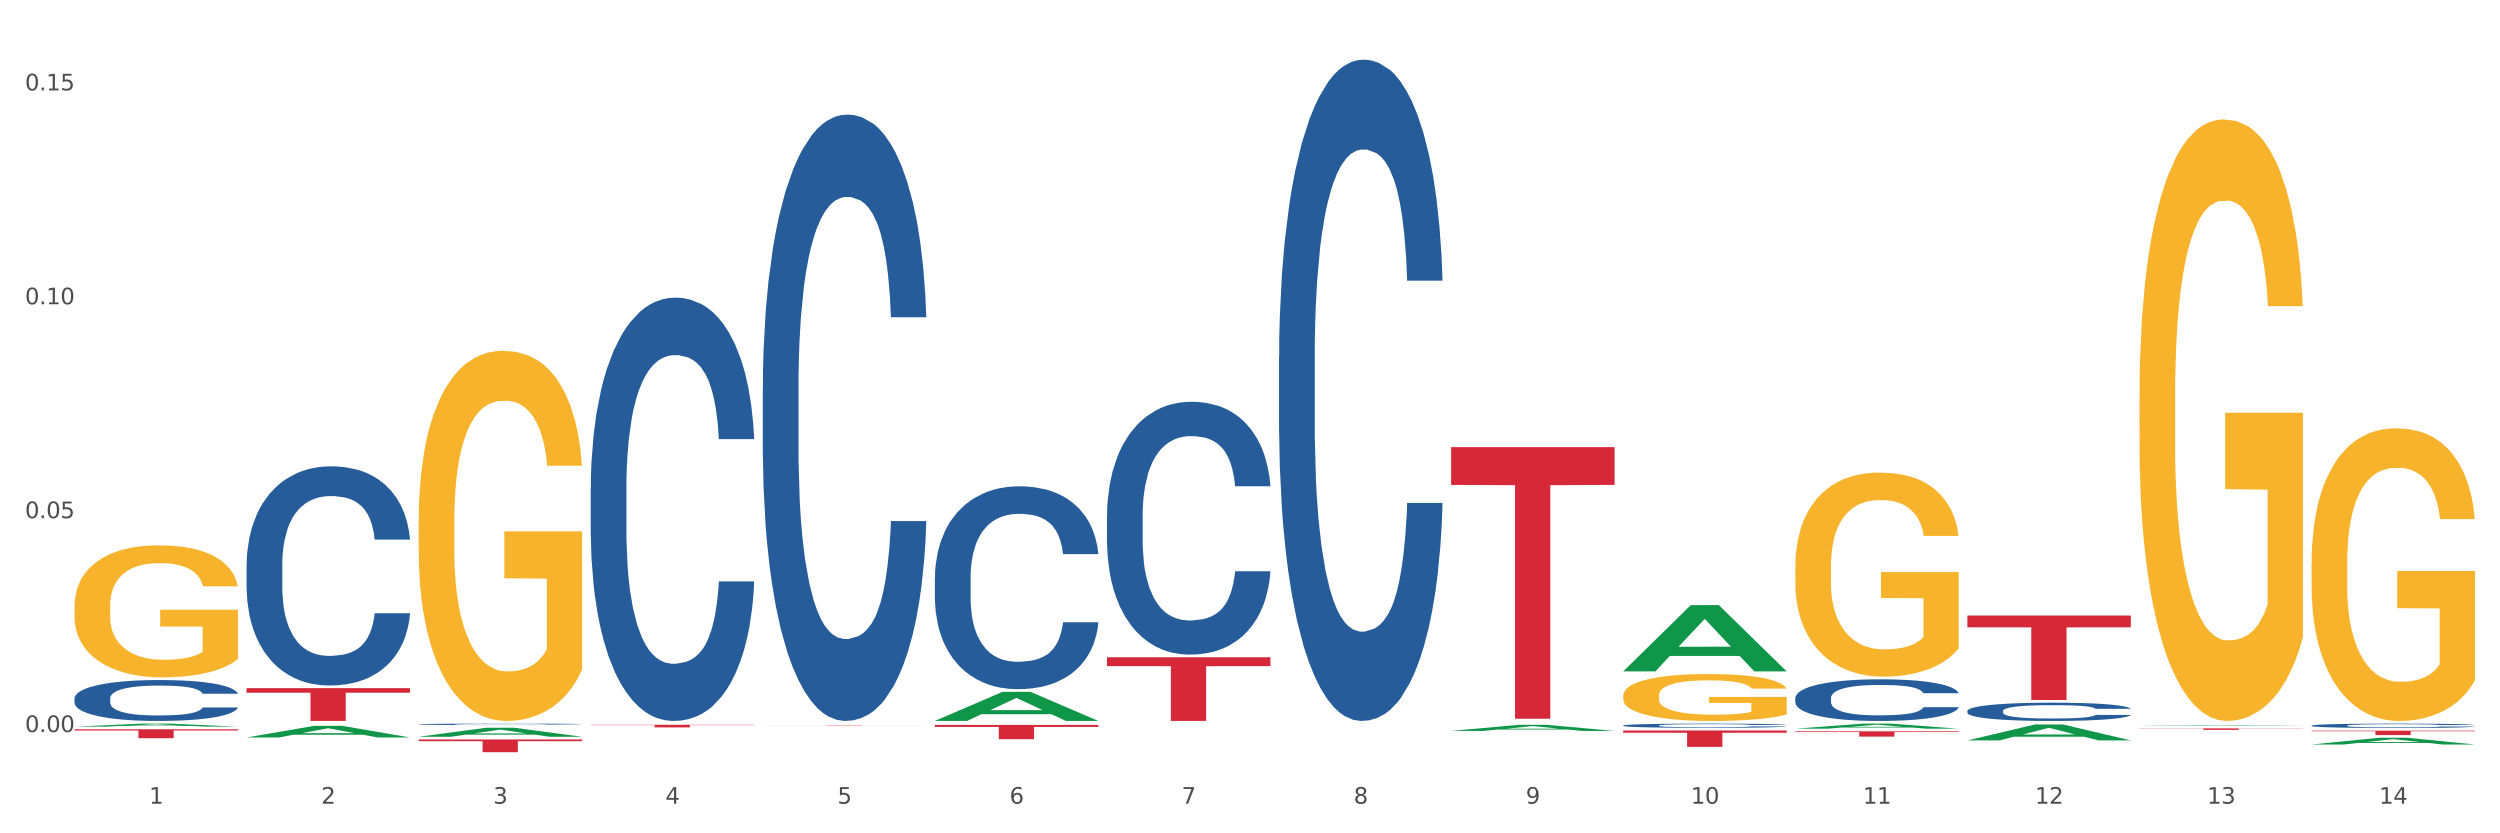 <?xml version="1.0" encoding="utf-8" standalone="no"?>
<!DOCTYPE svg PUBLIC "-//W3C//DTD SVG 1.1//EN"
  "http://www.w3.org/Graphics/SVG/1.1/DTD/svg11.dtd">
<svg xmlns:xlink="http://www.w3.org/1999/xlink" width="1080pt" height="360pt" viewBox="0 0 1080 360" xmlns="http://www.w3.org/2000/svg" version="1.1">
 <rect x="0" y="0" width="1080" height="360" fill="#333333" stroke="none"/>
 <defs>
  <style type="text/css">*{stroke-linejoin: round; stroke-linecap: butt}</style>
 </defs>
 <g id="figure_1">
  <g id="patch_1">
   <path d="M 0 360 
L 1080 360 
L 1080 0 
L 0 0 
z
" style="fill: #ffffff; stroke: #ffffff; stroke-linejoin: miter"/>
  </g>
  <g id="axes_1">
   <g id="matplotlib.axis_1">
    <g id="xtick_1">
     <g id="text_1">
      <!-- 1 -->
      <g style="fill: #4d4d4d" transform="translate(64.432 347.204) scale(0.096 -0.096)">
       <defs>
        <path id="DejaVuSans-31" d="M 794 531 
L 1825 531 
L 1825 4091 
L 703 3866 
L 703 4441 
L 1819 4666 
L 2450 4666 
L 2450 531 
L 3481 531 
L 3481 0 
L 794 0 
L 794 531 
z
" transform="scale(0.016)"/>
       </defs>
       <use xlink:href="#DejaVuSans-31"/>
      </g>
     </g>
    </g>
    <g id="xtick_2">
     <g id="text_2">
      <!-- 2 -->
      <g style="fill: #4d4d4d" transform="translate(138.771 347.204) scale(0.096 -0.096)">
       <defs>
        <path id="DejaVuSans-32" d="M 1228 531 
L 3431 531 
L 3431 0 
L 469 0 
L 469 531 
Q 828 903 1448 1529 
Q 2069 2156 2228 2338 
Q 2531 2678 2651 2914 
Q 2772 3150 2772 3378 
Q 2772 3750 2511 3984 
Q 2250 4219 1831 4219 
Q 1534 4219 1204 4116 
Q 875 4013 500 3803 
L 500 4441 
Q 881 4594 1212 4672 
Q 1544 4750 1819 4750 
Q 2544 4750 2975 4387 
Q 3406 4025 3406 3419 
Q 3406 3131 3298 2873 
Q 3191 2616 2906 2266 
Q 2828 2175 2409 1742 
Q 1991 1309 1228 531 
z
" transform="scale(0.016)"/>
       </defs>
       <use xlink:href="#DejaVuSans-32"/>
      </g>
     </g>
    </g>
    <g id="xtick_3">
     <g id="text_3">
      <!-- 3 -->
      <g style="fill: #4d4d4d" transform="translate(213.109 347.204) scale(0.096 -0.096)">
       <defs>
        <path id="DejaVuSans-33" d="M 2597 2516 
Q 3050 2419 3304 2112 
Q 3559 1806 3559 1356 
Q 3559 666 3084 287 
Q 2609 -91 1734 -91 
Q 1441 -91 1130 -33 
Q 819 25 488 141 
L 488 750 
Q 750 597 1062 519 
Q 1375 441 1716 441 
Q 2309 441 2620 675 
Q 2931 909 2931 1356 
Q 2931 1769 2642 2001 
Q 2353 2234 1838 2234 
L 1294 2234 
L 1294 2753 
L 1863 2753 
Q 2328 2753 2575 2939 
Q 2822 3125 2822 3475 
Q 2822 3834 2567 4026 
Q 2313 4219 1838 4219 
Q 1578 4219 1281 4162 
Q 984 4106 628 3988 
L 628 4550 
Q 988 4650 1302 4700 
Q 1616 4750 1894 4750 
Q 2613 4750 3031 4423 
Q 3450 4097 3450 3541 
Q 3450 3153 3228 2886 
Q 3006 2619 2597 2516 
z
" transform="scale(0.016)"/>
       </defs>
       <use xlink:href="#DejaVuSans-33"/>
      </g>
     </g>
    </g>
    <g id="xtick_4">
     <g id="text_4">
      <!-- 4 -->
      <g style="fill: #4d4d4d" transform="translate(287.448 347.204) scale(0.096 -0.096)">
       <defs>
        <path id="DejaVuSans-34" d="M 2419 4116 
L 825 1625 
L 2419 1625 
L 2419 4116 
z
M 2253 4666 
L 3047 4666 
L 3047 1625 
L 3713 1625 
L 3713 1100 
L 3047 1100 
L 3047 0 
L 2419 0 
L 2419 1100 
L 313 1100 
L 313 1709 
L 2253 4666 
z
" transform="scale(0.016)"/>
       </defs>
       <use xlink:href="#DejaVuSans-34"/>
      </g>
     </g>
    </g>
    <g id="xtick_5">
     <g id="text_5">
      <!-- 5 -->
      <g style="fill: #4d4d4d" transform="translate(361.787 347.204) scale(0.096 -0.096)">
       <defs>
        <path id="DejaVuSans-35" d="M 691 4666 
L 3169 4666 
L 3169 4134 
L 1269 4134 
L 1269 2991 
Q 1406 3038 1543 3061 
Q 1681 3084 1819 3084 
Q 2600 3084 3056 2656 
Q 3513 2228 3513 1497 
Q 3513 744 3044 326 
Q 2575 -91 1722 -91 
Q 1428 -91 1123 -41 
Q 819 9 494 109 
L 494 744 
Q 775 591 1075 516 
Q 1375 441 1709 441 
Q 2250 441 2565 725 
Q 2881 1009 2881 1497 
Q 2881 1984 2565 2268 
Q 2250 2553 1709 2553 
Q 1456 2553 1204 2497 
Q 953 2441 691 2322 
L 691 4666 
z
" transform="scale(0.016)"/>
       </defs>
       <use xlink:href="#DejaVuSans-35"/>
      </g>
     </g>
    </g>
    <g id="xtick_6">
     <g id="text_6">
      <!-- 6 -->
      <g style="fill: #4d4d4d" transform="translate(436.125 347.204) scale(0.096 -0.096)">
       <defs>
        <path id="DejaVuSans-36" d="M 2113 2584 
Q 1688 2584 1439 2293 
Q 1191 2003 1191 1497 
Q 1191 994 1439 701 
Q 1688 409 2113 409 
Q 2538 409 2786 701 
Q 3034 994 3034 1497 
Q 3034 2003 2786 2293 
Q 2538 2584 2113 2584 
z
M 3366 4563 
L 3366 3988 
Q 3128 4100 2886 4159 
Q 2644 4219 2406 4219 
Q 1781 4219 1451 3797 
Q 1122 3375 1075 2522 
Q 1259 2794 1537 2939 
Q 1816 3084 2150 3084 
Q 2853 3084 3261 2657 
Q 3669 2231 3669 1497 
Q 3669 778 3244 343 
Q 2819 -91 2113 -91 
Q 1303 -91 875 529 
Q 447 1150 447 2328 
Q 447 3434 972 4092 
Q 1497 4750 2381 4750 
Q 2619 4750 2861 4703 
Q 3103 4656 3366 4563 
z
" transform="scale(0.016)"/>
       </defs>
       <use xlink:href="#DejaVuSans-36"/>
      </g>
     </g>
    </g>
    <g id="xtick_7">
     <g id="text_7">
      <!-- 7 -->
      <g style="fill: #4d4d4d" transform="translate(510.464 347.204) scale(0.096 -0.096)">
       <defs>
        <path id="DejaVuSans-37" d="M 525 4666 
L 3525 4666 
L 3525 4397 
L 1831 0 
L 1172 0 
L 2766 4134 
L 525 4134 
L 525 4666 
z
" transform="scale(0.016)"/>
       </defs>
       <use xlink:href="#DejaVuSans-37"/>
      </g>
     </g>
    </g>
    <g id="xtick_8">
     <g id="text_8">
      <!-- 8 -->
      <g style="fill: #4d4d4d" transform="translate(584.803 347.204) scale(0.096 -0.096)">
       <defs>
        <path id="DejaVuSans-38" d="M 2034 2216 
Q 1584 2216 1326 1975 
Q 1069 1734 1069 1313 
Q 1069 891 1326 650 
Q 1584 409 2034 409 
Q 2484 409 2743 651 
Q 3003 894 3003 1313 
Q 3003 1734 2745 1975 
Q 2488 2216 2034 2216 
z
M 1403 2484 
Q 997 2584 770 2862 
Q 544 3141 544 3541 
Q 544 4100 942 4425 
Q 1341 4750 2034 4750 
Q 2731 4750 3128 4425 
Q 3525 4100 3525 3541 
Q 3525 3141 3298 2862 
Q 3072 2584 2669 2484 
Q 3125 2378 3379 2068 
Q 3634 1759 3634 1313 
Q 3634 634 3220 271 
Q 2806 -91 2034 -91 
Q 1263 -91 848 271 
Q 434 634 434 1313 
Q 434 1759 690 2068 
Q 947 2378 1403 2484 
z
M 1172 3481 
Q 1172 3119 1398 2916 
Q 1625 2713 2034 2713 
Q 2441 2713 2670 2916 
Q 2900 3119 2900 3481 
Q 2900 3844 2670 4047 
Q 2441 4250 2034 4250 
Q 1625 4250 1398 4047 
Q 1172 3844 1172 3481 
z
" transform="scale(0.016)"/>
       </defs>
       <use xlink:href="#DejaVuSans-38"/>
      </g>
     </g>
    </g>
    <g id="xtick_9">
     <g id="text_9">
      <!-- 9 -->
      <g style="fill: #4d4d4d" transform="translate(659.142 347.204) scale(0.096 -0.096)">
       <defs>
        <path id="DejaVuSans-39" d="M 703 97 
L 703 672 
Q 941 559 1184 500 
Q 1428 441 1663 441 
Q 2288 441 2617 861 
Q 2947 1281 2994 2138 
Q 2813 1869 2534 1725 
Q 2256 1581 1919 1581 
Q 1219 1581 811 2004 
Q 403 2428 403 3163 
Q 403 3881 828 4315 
Q 1253 4750 1959 4750 
Q 2769 4750 3195 4129 
Q 3622 3509 3622 2328 
Q 3622 1225 3098 567 
Q 2575 -91 1691 -91 
Q 1453 -91 1209 -44 
Q 966 3 703 97 
z
M 1959 2075 
Q 2384 2075 2632 2365 
Q 2881 2656 2881 3163 
Q 2881 3666 2632 3958 
Q 2384 4250 1959 4250 
Q 1534 4250 1286 3958 
Q 1038 3666 1038 3163 
Q 1038 2656 1286 2365 
Q 1534 2075 1959 2075 
z
" transform="scale(0.016)"/>
       </defs>
       <use xlink:href="#DejaVuSans-39"/>
      </g>
     </g>
    </g>
    <g id="xtick_10">
     <g id="text_10">
      <!-- 10 -->
      <g style="fill: #4d4d4d" transform="translate(730.426 347.204) scale(0.096 -0.096)">
       <defs>
        <path id="DejaVuSans-30" d="M 2034 4250 
Q 1547 4250 1301 3770 
Q 1056 3291 1056 2328 
Q 1056 1369 1301 889 
Q 1547 409 2034 409 
Q 2525 409 2770 889 
Q 3016 1369 3016 2328 
Q 3016 3291 2770 3770 
Q 2525 4250 2034 4250 
z
M 2034 4750 
Q 2819 4750 3233 4129 
Q 3647 3509 3647 2328 
Q 3647 1150 3233 529 
Q 2819 -91 2034 -91 
Q 1250 -91 836 529 
Q 422 1150 422 2328 
Q 422 3509 836 4129 
Q 1250 4750 2034 4750 
z
" transform="scale(0.016)"/>
       </defs>
       <use xlink:href="#DejaVuSans-31"/>
       <use xlink:href="#DejaVuSans-30" transform="translate(63.623 0)"/>
      </g>
     </g>
    </g>
    <g id="xtick_11">
     <g id="text_11">
      <!-- 11 -->
      <g style="fill: #4d4d4d" transform="translate(804.765 347.204) scale(0.096 -0.096)">
       <use xlink:href="#DejaVuSans-31"/>
       <use xlink:href="#DejaVuSans-31" transform="translate(63.623 0)"/>
      </g>
     </g>
    </g>
    <g id="xtick_12">
     <g id="text_12">
      <!-- 12 -->
      <g style="fill: #4d4d4d" transform="translate(879.104 347.204) scale(0.096 -0.096)">
       <use xlink:href="#DejaVuSans-31"/>
       <use xlink:href="#DejaVuSans-32" transform="translate(63.623 0)"/>
      </g>
     </g>
    </g>
    <g id="xtick_13">
     <g id="text_13">
      <!-- 13 -->
      <g style="fill: #4d4d4d" transform="translate(953.442 347.204) scale(0.096 -0.096)">
       <use xlink:href="#DejaVuSans-31"/>
       <use xlink:href="#DejaVuSans-33" transform="translate(63.623 0)"/>
      </g>
     </g>
    </g>
    <g id="xtick_14">
     <g id="text_14">
      <!-- 14 -->
      <g style="fill: #4d4d4d" transform="translate(1027.781 347.204) scale(0.096 -0.096)">
       <use xlink:href="#DejaVuSans-31"/>
       <use xlink:href="#DejaVuSans-34" transform="translate(63.623 0)"/>
      </g>
     </g>
    </g>
    <g id="xtick_15"/>
    <g id="xtick_16"/>
    <g id="xtick_17"/>
    <g id="xtick_18"/>
    <g id="xtick_19"/>
    <g id="xtick_20"/>
    <g id="xtick_21"/>
    <g id="xtick_22"/>
    <g id="xtick_23"/>
    <g id="xtick_24"/>
    <g id="xtick_25"/>
    <g id="xtick_26"/>
    <g id="xtick_27"/>
   </g>
   <g id="matplotlib.axis_2">
    <g id="ytick_1">
     <g id="text_15">
      <!-- 0.00 -->
      <g style="fill: #4d4d4d" transform="translate(10.8 316.251) scale(0.096 -0.096)">
       <defs>
        <path id="DejaVuSans-2e" d="M 684 794 
L 1344 794 
L 1344 0 
L 684 0 
L 684 794 
z
" transform="scale(0.016)"/>
       </defs>
       <use xlink:href="#DejaVuSans-30"/>
       <use xlink:href="#DejaVuSans-2e" transform="translate(63.623 0)"/>
       <use xlink:href="#DejaVuSans-30" transform="translate(95.41 0)"/>
       <use xlink:href="#DejaVuSans-30" transform="translate(159.033 0)"/>
      </g>
     </g>
    </g>
    <g id="ytick_2">
     <g id="text_16">
      <!-- 0.05 -->
      <g style="fill: #4d4d4d" transform="translate(10.8 223.85) scale(0.096 -0.096)">
       <use xlink:href="#DejaVuSans-30"/>
       <use xlink:href="#DejaVuSans-2e" transform="translate(63.623 0)"/>
       <use xlink:href="#DejaVuSans-30" transform="translate(95.41 0)"/>
       <use xlink:href="#DejaVuSans-35" transform="translate(159.033 0)"/>
      </g>
     </g>
    </g>
    <g id="ytick_3">
     <g id="text_17">
      <!-- 0.10 -->
      <g style="fill: #4d4d4d" transform="translate(10.8 131.45) scale(0.096 -0.096)">
       <use xlink:href="#DejaVuSans-30"/>
       <use xlink:href="#DejaVuSans-2e" transform="translate(63.623 0)"/>
       <use xlink:href="#DejaVuSans-31" transform="translate(95.41 0)"/>
       <use xlink:href="#DejaVuSans-30" transform="translate(159.033 0)"/>
      </g>
     </g>
    </g>
    <g id="ytick_4">
     <g id="text_18">
      <!-- 0.15 -->
      <g style="fill: #4d4d4d" transform="translate(10.8 39.049) scale(0.096 -0.096)">
       <use xlink:href="#DejaVuSans-30"/>
       <use xlink:href="#DejaVuSans-2e" transform="translate(63.623 0)"/>
       <use xlink:href="#DejaVuSans-31" transform="translate(95.41 0)"/>
       <use xlink:href="#DejaVuSans-35" transform="translate(159.033 0)"/>
      </g>
     </g>
    </g>
    <g id="ytick_5"/>
    <g id="ytick_6"/>
    <g id="ytick_7"/>
   </g>
   <g id="PolyCollection_1">
    <path d="M 32.175 313.898 
L 32.248 313.897 
L 61.37 312.605 
L 73.456 312.604 
L 102.797 313.901 
L 88.818 313.901 
L 82.484 313.599 
L 52.415 313.599 
L 52.197 313.604 
L 46.081 313.901 
L 32.175 313.901 
L 32.175 313.898 
L 56.201 313.418 
L 78.698 313.417 
L 67.559 312.88 
L 67.413 312.878 
L 67.267 312.881 
L 56.128 313.417 
L 56.201 313.418 
L 32.175 313.898 
z
" clip-path="url(#p72b415ce12)" style="fill: #109648"/>
    <path d="M 478.207 283.938 
L 548.829 283.938 
L 548.829 287.763 
L 521.049 287.788 
L 521.049 311.456 
L 505.82 311.456 
L 505.82 287.788 
L 478.207 287.763 
L 478.207 283.964 
L 478.207 283.938 
z
" clip-path="url(#p72b415ce12)" style="fill: #d62839"/>
    <path d="M 626.885 193.174 
L 697.506 193.174 
L 697.506 209.479 
L 669.726 209.589 
L 669.726 310.504 
L 654.497 310.504 
L 654.497 209.589 
L 626.885 209.479 
L 626.885 193.284 
L 626.885 193.174 
z
" clip-path="url(#p72b415ce12)" style="fill: #d62839"/>
    <path d="M 701.223 315.563 
L 771.845 315.563 
L 771.845 316.549 
L 744.065 316.556 
L 744.065 322.66 
L 728.836 322.66 
L 728.836 316.556 
L 701.223 316.549 
L 701.223 315.569 
L 701.223 315.563 
z
" clip-path="url(#p72b415ce12)" style="fill: #d62839"/>
    <path d="M 775.562 315.944 
L 846.184 315.944 
L 846.184 316.259 
L 818.404 316.261 
L 818.404 318.207 
L 803.175 318.207 
L 803.175 316.261 
L 775.562 316.259 
L 775.562 315.946 
L 775.562 315.944 
z
" clip-path="url(#p72b415ce12)" style="fill: #d62839"/>
    <path d="M 849.901 265.922 
L 920.523 265.922 
L 920.523 270.993 
L 892.742 271.027 
L 892.742 302.412 
L 877.514 302.412 
L 877.514 271.027 
L 849.901 270.993 
L 849.901 265.956 
L 849.901 265.922 
z
" clip-path="url(#p72b415ce12)" style="fill: #d62839"/>
    <path d="M 924.24 314.654 
L 994.861 314.654 
L 994.861 314.745 
L 967.081 314.745 
L 967.081 315.305 
L 951.852 315.305 
L 951.852 314.745 
L 924.24 314.745 
L 924.24 314.655 
L 924.24 314.654 
z
" clip-path="url(#p72b415ce12)" style="fill: #d62839"/>
    <path d="M 998.578 315.642 
L 1069.2 315.642 
L 1069.2 315.908 
L 1041.42 315.91 
L 1041.42 317.557 
L 1026.191 317.557 
L 1026.191 315.91 
L 998.578 315.908 
L 998.578 315.644 
L 998.578 315.642 
z
" clip-path="url(#p72b415ce12)" style="fill: #d62839"/>
    <path d="M 32.175 301.72 
L 32.258 301.704 
L 32.258 301.252 
L 32.509 300.638 
L 33.427 299.508 
L 34.596 298.652 
L 36.599 297.651 
L 37.684 297.232 
L 39.104 296.763 
L 42.025 296.004 
L 45.364 295.359 
L 47.702 295.003 
L 49.455 294.777 
L 53.378 294.374 
L 55.632 294.196 
L 57.969 294.051 
L 59.973 293.954 
L 63.312 293.841 
L 65.983 293.792 
L 69.072 293.776 
L 71.66 293.792 
L 75.082 293.857 
L 80.091 294.051 
L 82.011 294.164 
L 84.599 294.358 
L 87.27 294.616 
L 89.44 294.874 
L 91.945 295.246 
L 94.533 295.73 
L 97.037 296.344 
L 98.79 296.909 
L 100.209 297.506 
L 101.461 298.233 
L 102.379 299.024 
L 102.797 299.686 
L 87.52 299.686 
L 87.103 299.088 
L 86.268 298.443 
L 85.434 298.007 
L 84.515 297.651 
L 83.096 297.248 
L 81.844 296.989 
L 79.757 296.683 
L 77.837 296.489 
L 76.251 296.376 
L 74.331 296.279 
L 70.241 296.182 
L 67.319 296.182 
L 65.482 296.214 
L 63.229 296.295 
L 61.309 296.408 
L 59.055 296.602 
L 57.302 296.812 
L 55.549 297.086 
L 54.547 297.28 
L 53.044 297.635 
L 52.043 297.926 
L 50.707 298.426 
L 49.956 298.782 
L 48.62 299.702 
L 48.036 300.38 
L 47.785 300.848 
L 47.618 301.365 
L 47.618 303.884 
L 48.119 305.014 
L 48.537 305.498 
L 49.204 306.047 
L 50.457 306.758 
L 52.293 307.452 
L 54.213 307.953 
L 55.799 308.259 
L 57.302 308.485 
L 58.804 308.663 
L 60.641 308.824 
L 62.143 308.921 
L 64.397 309.018 
L 67.069 309.067 
L 69.155 309.067 
L 73.413 308.986 
L 75.333 308.905 
L 77.169 308.792 
L 79.173 308.615 
L 80.759 308.421 
L 81.677 308.276 
L 83.18 307.969 
L 84.348 307.646 
L 85.35 307.274 
L 86.018 306.952 
L 86.769 306.467 
L 87.353 305.918 
L 87.52 305.628 
L 102.797 305.628 
L 102.463 306.209 
L 101.879 306.774 
L 100.71 307.533 
L 99.792 307.969 
L 98.372 308.502 
L 96.87 308.954 
L 94.783 309.454 
L 92.863 309.826 
L 90.86 310.148 
L 88.689 310.439 
L 84.766 310.843 
L 83.347 310.956 
L 80.341 311.15 
L 78.004 311.263 
L 74.581 311.376 
L 71.075 311.44 
L 67.402 311.456 
L 64.147 311.424 
L 60.557 311.327 
L 58.303 311.23 
L 55.799 311.085 
L 52.877 310.859 
L 50.123 310.584 
L 47.535 310.261 
L 45.114 309.89 
L 42.86 309.47 
L 39.938 308.776 
L 37.768 308.098 
L 36.182 307.468 
L 35.097 306.935 
L 34.011 306.257 
L 33.427 305.789 
L 32.509 304.659 
L 32.175 303.609 
L 32.175 301.72 
z
" clip-path="url(#p72b415ce12)" style="fill: #255c99"/>
    <path d="M 32.175 261.95 
L 32.258 261.898 
L 32.258 260.023 
L 32.425 258.408 
L 33.259 254.502 
L 34.51 251.273 
L 35.427 249.554 
L 36.344 248.147 
L 37.428 246.741 
L 38.762 245.283 
L 41.18 243.147 
L 42.681 242.053 
L 44.515 240.908 
L 47.85 239.241 
L 50.268 238.303 
L 52.77 237.522 
L 56.855 236.584 
L 59.523 236.168 
L 62.358 235.855 
L 65.777 235.647 
L 68.361 235.595 
L 74.031 235.751 
L 78.867 236.22 
L 81.202 236.584 
L 84.203 237.209 
L 85.788 237.626 
L 88.372 238.459 
L 91.04 239.553 
L 92.875 240.491 
L 95.626 242.262 
L 97.711 244.033 
L 99.628 246.22 
L 100.629 247.731 
L 101.379 249.137 
L 102.046 250.752 
L 102.713 253.304 
L 87.705 253.304 
L 87.122 251.481 
L 86.204 249.762 
L 84.87 248.095 
L 83.703 247.054 
L 81.702 245.752 
L 79.868 244.918 
L 77.95 244.293 
L 75.615 243.772 
L 73.781 243.512 
L 71.196 243.303 
L 66.11 243.356 
L 62.692 243.772 
L 60.357 244.293 
L 58.856 244.762 
L 57.522 245.283 
L 56.021 246.012 
L 54.27 247.106 
L 53.02 248.095 
L 51.769 249.345 
L 50.768 250.596 
L 49.851 252.054 
L 49.101 253.617 
L 48.517 255.231 
L 48.017 257.21 
L 47.6 260.492 
L 47.6 267.628 
L 47.767 269.242 
L 48.184 271.378 
L 48.684 272.993 
L 49.518 274.92 
L 50.268 276.222 
L 51.686 278.097 
L 53.27 279.66 
L 54.52 280.649 
L 55.771 281.483 
L 57.939 282.628 
L 60.357 283.566 
L 62.441 284.139 
L 65.276 284.66 
L 67.194 284.868 
L 68.862 284.972 
L 72.947 284.972 
L 75.865 284.816 
L 79.117 284.451 
L 81.619 283.983 
L 83.703 283.41 
L 86.038 282.472 
L 87.538 281.587 
L 87.538 270.701 
L 69.195 270.649 
L 69.195 263.409 
L 102.797 263.409 
L 102.797 284.66 
L 101.379 285.754 
L 99.795 286.743 
L 98.128 287.629 
L 95.626 288.722 
L 92.625 289.764 
L 89.956 290.493 
L 87.122 291.118 
L 83.786 291.691 
L 79.451 292.212 
L 76.783 292.421 
L 73.447 292.577 
L 69.529 292.629 
L 66.11 292.525 
L 62.775 292.264 
L 59.273 291.796 
L 55.855 291.118 
L 53.27 290.441 
L 50.685 289.608 
L 47.934 288.514 
L 45.766 287.472 
L 44.098 286.535 
L 42.264 285.337 
L 40.263 283.774 
L 38.762 282.368 
L 37.428 280.91 
L 36.01 279.034 
L 35.01 277.42 
L 34.009 275.388 
L 33.426 273.878 
L 32.759 271.534 
L 32.258 268.253 
L 32.175 261.95 
z
" clip-path="url(#p72b415ce12)" style="fill: #f7b32b"/>
    <path d="M 403.869 313.165 
L 474.49 313.165 
L 474.49 314.023 
L 446.71 314.029 
L 446.71 319.342 
L 431.481 319.342 
L 431.481 314.029 
L 403.869 314.023 
L 403.869 313.17 
L 403.869 313.165 
z
" clip-path="url(#p72b415ce12)" style="fill: #d62839"/>
    <path d="M 106.514 243.993 
L 106.597 243.907 
L 106.597 241.485 
L 106.848 238.2 
L 107.766 232.147 
L 108.935 227.564 
L 110.938 222.203 
L 112.023 219.955 
L 113.442 217.447 
L 116.364 213.383 
L 119.703 209.925 
L 122.04 208.022 
L 123.794 206.812 
L 127.717 204.65 
L 129.971 203.699 
L 132.308 202.921 
L 134.312 202.402 
L 137.651 201.797 
L 140.322 201.537 
L 143.411 201.451 
L 145.998 201.537 
L 149.421 201.883 
L 154.43 202.921 
L 156.35 203.526 
L 158.937 204.563 
L 161.609 205.947 
L 163.779 207.33 
L 166.283 209.319 
L 168.871 211.913 
L 171.376 215.199 
L 173.129 218.225 
L 174.548 221.425 
L 175.8 225.316 
L 176.718 229.553 
L 177.135 233.098 
L 161.859 233.098 
L 161.442 229.899 
L 160.607 226.44 
L 159.772 224.105 
L 158.854 222.203 
L 157.435 220.041 
L 156.183 218.658 
L 154.096 217.015 
L 152.176 215.977 
L 150.59 215.372 
L 148.67 214.853 
L 144.579 214.334 
L 141.658 214.334 
L 139.821 214.507 
L 137.567 214.94 
L 135.647 215.545 
L 133.393 216.583 
L 131.64 217.707 
L 129.887 219.177 
L 128.886 220.214 
L 127.383 222.117 
L 126.381 223.673 
L 125.046 226.353 
L 124.294 228.256 
L 122.959 233.184 
L 122.374 236.816 
L 122.124 239.324 
L 121.957 242.091 
L 121.957 255.58 
L 122.458 261.633 
L 122.875 264.227 
L 123.543 267.166 
L 124.795 270.971 
L 126.632 274.689 
L 128.552 277.37 
L 130.138 279.013 
L 131.64 280.223 
L 133.143 281.174 
L 134.979 282.039 
L 136.482 282.558 
L 138.736 283.077 
L 141.407 283.336 
L 143.494 283.336 
L 147.751 282.904 
L 149.671 282.471 
L 151.508 281.866 
L 153.511 280.915 
L 155.097 279.877 
L 156.016 279.099 
L 157.518 277.456 
L 158.687 275.727 
L 159.689 273.738 
L 160.357 272.009 
L 161.108 269.415 
L 161.692 266.475 
L 161.859 264.918 
L 177.135 264.918 
L 176.802 268.031 
L 176.217 271.058 
L 175.049 275.122 
L 174.13 277.456 
L 172.711 280.31 
L 171.209 282.731 
L 169.122 285.411 
L 167.202 287.4 
L 165.198 289.129 
L 163.028 290.686 
L 159.104 292.848 
L 157.685 293.453 
L 154.68 294.49 
L 152.343 295.096 
L 148.92 295.701 
L 145.414 296.047 
L 141.741 296.133 
L 138.486 295.96 
L 134.896 295.442 
L 132.642 294.923 
L 130.138 294.145 
L 127.216 292.934 
L 124.461 291.464 
L 121.874 289.735 
L 119.453 287.746 
L 117.199 285.498 
L 114.277 281.78 
L 112.107 278.148 
L 110.521 274.776 
L 109.435 271.922 
L 108.35 268.291 
L 107.766 265.783 
L 106.848 259.73 
L 106.514 254.11 
L 106.514 243.993 
z
" clip-path="url(#p72b415ce12)" style="fill: #255c99"/>
    <path d="M 255.191 210.743 
L 255.275 210.576 
L 255.275 205.9 
L 255.525 199.553 
L 256.443 187.862 
L 257.612 179.01 
L 259.615 168.654 
L 260.701 164.312 
L 262.12 159.468 
L 265.041 151.618 
L 268.381 144.938 
L 270.718 141.263 
L 272.471 138.925 
L 276.394 134.749 
L 278.648 132.912 
L 280.986 131.409 
L 282.989 130.407 
L 286.328 129.238 
L 288.999 128.737 
L 292.088 128.57 
L 294.676 128.737 
L 298.098 129.405 
L 303.107 131.409 
L 305.027 132.578 
L 307.615 134.582 
L 310.286 137.255 
L 312.457 139.927 
L 314.961 143.768 
L 317.549 148.779 
L 320.053 155.126 
L 321.806 160.971 
L 323.225 167.151 
L 324.477 174.667 
L 325.396 182.851 
L 325.813 189.699 
L 310.537 189.699 
L 310.119 183.519 
L 309.284 176.838 
L 308.45 172.329 
L 307.531 168.654 
L 306.112 164.479 
L 304.86 161.807 
L 302.773 158.633 
L 300.853 156.629 
L 299.267 155.46 
L 297.347 154.458 
L 293.257 153.456 
L 290.335 153.456 
L 288.499 153.79 
L 286.245 154.625 
L 284.325 155.794 
L 282.071 157.798 
L 280.318 159.969 
L 278.565 162.809 
L 277.563 164.813 
L 276.06 168.487 
L 275.059 171.494 
L 273.723 176.671 
L 272.972 180.346 
L 271.636 189.866 
L 271.052 196.881 
L 270.801 201.724 
L 270.634 207.069 
L 270.634 233.124 
L 271.135 244.815 
L 271.553 249.826 
L 272.22 255.505 
L 273.473 262.854 
L 275.309 270.035 
L 277.229 275.213 
L 278.815 278.386 
L 280.318 280.725 
L 281.82 282.562 
L 283.657 284.232 
L 285.159 285.234 
L 287.413 286.236 
L 290.085 286.737 
L 292.172 286.737 
L 296.429 285.902 
L 298.349 285.067 
L 300.185 283.898 
L 302.189 282.061 
L 303.775 280.057 
L 304.693 278.553 
L 306.196 275.38 
L 307.364 272.04 
L 308.366 268.198 
L 309.034 264.858 
L 309.785 259.847 
L 310.37 254.169 
L 310.537 251.162 
L 325.813 251.162 
L 325.479 257.175 
L 324.895 263.021 
L 323.726 270.87 
L 322.808 275.38 
L 321.389 280.892 
L 319.886 285.568 
L 317.799 290.746 
L 315.879 294.587 
L 313.876 297.928 
L 311.705 300.934 
L 307.782 305.11 
L 306.363 306.279 
L 303.358 308.283 
L 301.02 309.452 
L 297.598 310.621 
L 294.092 311.289 
L 290.419 311.456 
L 287.163 311.122 
L 283.573 310.12 
L 281.32 309.118 
L 278.815 307.615 
L 275.893 305.277 
L 273.139 302.437 
L 270.551 299.097 
L 268.13 295.255 
L 265.876 290.913 
L 262.955 283.731 
L 260.784 276.716 
L 259.198 270.202 
L 258.113 264.691 
L 257.028 257.676 
L 256.443 252.832 
L 255.525 241.141 
L 255.191 230.285 
L 255.191 210.743 
z
" clip-path="url(#p72b415ce12)" style="fill: #255c99"/>
    <path d="M 329.53 167.194 
L 329.613 166.955 
L 329.613 160.256 
L 329.864 151.165 
L 330.782 134.418 
L 331.951 121.738 
L 333.954 106.905 
L 335.039 100.685 
L 336.458 93.747 
L 339.38 82.503 
L 342.719 72.933 
L 345.057 67.67 
L 346.81 64.32 
L 350.733 58.339 
L 352.987 55.708 
L 355.324 53.554 
L 357.328 52.119 
L 360.667 50.444 
L 363.338 49.727 
L 366.427 49.487 
L 369.015 49.727 
L 372.437 50.684 
L 377.446 53.554 
L 379.366 55.229 
L 381.954 58.1 
L 384.625 61.928 
L 386.795 65.756 
L 389.3 71.258 
L 391.887 78.436 
L 394.392 87.527 
L 396.145 95.9 
L 397.564 104.752 
L 398.816 115.518 
L 399.734 127.241 
L 400.152 137.05 
L 384.875 137.05 
L 384.458 128.198 
L 383.623 118.628 
L 382.788 112.169 
L 381.87 106.905 
L 380.451 100.924 
L 379.199 97.096 
L 377.112 92.551 
L 375.192 89.68 
L 373.606 88.005 
L 371.686 86.57 
L 367.595 85.134 
L 364.674 85.134 
L 362.837 85.613 
L 360.583 86.809 
L 358.663 88.484 
L 356.41 91.355 
L 354.656 94.465 
L 352.903 98.532 
L 351.902 101.403 
L 350.399 106.666 
L 349.397 110.972 
L 348.062 118.389 
L 347.31 123.652 
L 345.975 137.289 
L 345.391 147.337 
L 345.14 154.275 
L 344.973 161.931 
L 344.973 199.252 
L 345.474 215.999 
L 345.891 223.176 
L 346.559 231.311 
L 347.811 241.837 
L 349.648 252.125 
L 351.568 259.541 
L 353.154 264.087 
L 354.656 267.436 
L 356.159 270.068 
L 357.996 272.46 
L 359.498 273.895 
L 361.752 275.331 
L 364.423 276.049 
L 366.51 276.049 
L 370.768 274.852 
L 372.688 273.656 
L 374.524 271.982 
L 376.528 269.35 
L 378.114 266.479 
L 379.032 264.326 
L 380.534 259.78 
L 381.703 254.995 
L 382.705 249.493 
L 383.373 244.708 
L 384.124 237.531 
L 384.708 229.397 
L 384.875 225.09 
L 400.152 225.09 
L 399.818 233.703 
L 399.233 242.076 
L 398.065 253.321 
L 397.146 259.78 
L 395.727 267.675 
L 394.225 274.374 
L 392.138 281.79 
L 390.218 287.293 
L 388.214 292.078 
L 386.044 296.384 
L 382.121 302.365 
L 380.701 304.04 
L 377.696 306.911 
L 375.359 308.585 
L 371.936 310.26 
L 368.43 311.217 
L 364.757 311.456 
L 361.502 310.978 
L 357.912 309.542 
L 355.658 308.107 
L 353.154 305.954 
L 350.232 302.604 
L 347.477 298.537 
L 344.89 293.752 
L 342.469 288.25 
L 340.215 282.03 
L 337.293 271.742 
L 335.123 261.694 
L 333.537 252.364 
L 332.452 244.469 
L 331.366 234.421 
L 330.782 227.483 
L 329.864 210.736 
L 329.53 195.185 
L 329.53 167.194 
z
" clip-path="url(#p72b415ce12)" style="fill: #255c99"/>
    <path d="M 403.869 249.457 
L 403.952 249.376 
L 403.952 247.135 
L 404.202 244.094 
L 405.121 238.492 
L 406.289 234.25 
L 408.293 229.287 
L 409.378 227.206 
L 410.797 224.885 
L 413.719 221.124 
L 417.058 217.922 
L 419.395 216.161 
L 421.148 215.041 
L 425.072 213.04 
L 427.326 212.16 
L 429.663 211.439 
L 431.666 210.959 
L 435.006 210.399 
L 437.677 210.159 
L 440.766 210.079 
L 443.353 210.159 
L 446.776 210.479 
L 451.785 211.439 
L 453.704 211.999 
L 456.292 212.96 
L 458.964 214.24 
L 461.134 215.521 
L 463.638 217.362 
L 466.226 219.763 
L 468.73 222.804 
L 470.483 225.606 
L 471.903 228.567 
L 473.155 232.169 
L 474.073 236.09 
L 474.49 239.372 
L 459.214 239.372 
L 458.797 236.411 
L 457.962 233.209 
L 457.127 231.048 
L 456.209 229.287 
L 454.79 227.286 
L 453.538 226.006 
L 451.451 224.485 
L 449.531 223.525 
L 447.945 222.964 
L 446.025 222.484 
L 441.934 222.004 
L 439.012 222.004 
L 437.176 222.164 
L 434.922 222.564 
L 433.002 223.125 
L 430.748 224.085 
L 428.995 225.125 
L 427.242 226.486 
L 426.24 227.446 
L 424.738 229.207 
L 423.736 230.648 
L 422.401 233.129 
L 421.649 234.89 
L 420.314 239.452 
L 419.729 242.813 
L 419.479 245.135 
L 419.312 247.696 
L 419.312 260.181 
L 419.813 265.784 
L 420.23 268.185 
L 420.898 270.906 
L 422.15 274.428 
L 423.987 277.869 
L 425.907 280.351 
L 427.493 281.871 
L 428.995 282.992 
L 430.498 283.872 
L 432.334 284.673 
L 433.837 285.153 
L 436.091 285.633 
L 438.762 285.873 
L 440.849 285.873 
L 445.106 285.473 
L 447.026 285.073 
L 448.863 284.512 
L 450.866 283.632 
L 452.452 282.672 
L 453.371 281.951 
L 454.873 280.431 
L 456.042 278.83 
L 457.044 276.989 
L 457.711 275.388 
L 458.463 272.987 
L 459.047 270.266 
L 459.214 268.825 
L 474.49 268.825 
L 474.156 271.707 
L 473.572 274.508 
L 472.403 278.27 
L 471.485 280.431 
L 470.066 283.072 
L 468.563 285.313 
L 466.477 287.794 
L 464.557 289.635 
L 462.553 291.236 
L 460.383 292.676 
L 456.459 294.677 
L 455.04 295.237 
L 452.035 296.198 
L 449.698 296.758 
L 446.275 297.318 
L 442.769 297.638 
L 439.096 297.718 
L 435.84 297.558 
L 432.251 297.078 
L 429.997 296.598 
L 427.493 295.878 
L 424.571 294.757 
L 421.816 293.397 
L 419.228 291.796 
L 416.808 289.955 
L 414.554 287.874 
L 411.632 284.432 
L 409.462 281.071 
L 407.875 277.949 
L 406.79 275.308 
L 405.705 271.947 
L 405.121 269.626 
L 404.202 264.023 
L 403.869 258.821 
L 403.869 249.457 
z
" clip-path="url(#p72b415ce12)" style="fill: #255c99"/>
    <path d="M 478.207 222.64 
L 478.291 222.54 
L 478.291 219.747 
L 478.541 215.956 
L 479.459 208.973 
L 480.628 203.687 
L 482.632 197.502 
L 483.717 194.908 
L 485.136 192.015 
L 488.058 187.327 
L 491.397 183.337 
L 493.734 181.142 
L 495.487 179.746 
L 499.41 177.252 
L 501.664 176.155 
L 504.002 175.257 
L 506.005 174.658 
L 509.344 173.96 
L 512.016 173.661 
L 515.104 173.561 
L 517.692 173.661 
L 521.115 174.06 
L 526.123 175.257 
L 528.043 175.955 
L 530.631 177.152 
L 533.302 178.748 
L 535.473 180.344 
L 537.977 182.639 
L 540.565 185.631 
L 543.069 189.422 
L 544.822 192.913 
L 546.241 196.604 
L 547.493 201.093 
L 548.412 205.981 
L 548.829 210.071 
L 533.553 210.071 
L 533.135 206.38 
L 532.301 202.39 
L 531.466 199.696 
L 530.548 197.502 
L 529.128 195.008 
L 527.876 193.412 
L 525.789 191.517 
L 523.869 190.32 
L 522.283 189.621 
L 520.363 189.023 
L 516.273 188.424 
L 513.351 188.424 
L 511.515 188.624 
L 509.261 189.123 
L 507.341 189.821 
L 505.087 191.018 
L 503.334 192.315 
L 501.581 194.01 
L 500.579 195.208 
L 499.077 197.402 
L 498.075 199.198 
L 496.739 202.29 
L 495.988 204.485 
L 494.652 210.171 
L 494.068 214.36 
L 493.818 217.253 
L 493.651 220.445 
L 493.651 236.007 
L 494.151 242.989 
L 494.569 245.982 
L 495.237 249.374 
L 496.489 253.763 
L 498.325 258.052 
L 500.245 261.145 
L 501.831 263.04 
L 503.334 264.436 
L 504.837 265.534 
L 506.673 266.531 
L 508.176 267.13 
L 510.429 267.728 
L 513.101 268.028 
L 515.188 268.028 
L 519.445 267.529 
L 521.365 267.03 
L 523.202 266.332 
L 525.205 265.234 
L 526.791 264.037 
L 527.709 263.14 
L 529.212 261.244 
L 530.381 259.249 
L 531.382 256.955 
L 532.05 254.96 
L 532.801 251.967 
L 533.386 248.576 
L 533.553 246.78 
L 548.829 246.78 
L 548.495 250.371 
L 547.911 253.863 
L 546.742 258.551 
L 545.824 261.244 
L 544.405 264.536 
L 542.902 267.329 
L 540.815 270.422 
L 538.895 272.716 
L 536.892 274.711 
L 534.721 276.507 
L 530.798 279 
L 529.379 279.699 
L 526.374 280.896 
L 524.036 281.594 
L 520.614 282.292 
L 517.108 282.691 
L 513.435 282.791 
L 510.179 282.592 
L 506.59 281.993 
L 504.336 281.394 
L 501.831 280.497 
L 498.91 279.1 
L 496.155 277.404 
L 493.567 275.409 
L 491.146 273.115 
L 488.892 270.521 
L 485.971 266.232 
L 483.8 262.042 
L 482.214 258.152 
L 481.129 254.86 
L 480.044 250.67 
L 479.459 247.778 
L 478.541 240.795 
L 478.207 234.311 
L 478.207 222.64 
z
" clip-path="url(#p72b415ce12)" style="fill: #255c99"/>
    <path d="M 552.546 154.127 
L 552.629 153.866 
L 552.629 146.561 
L 552.88 136.646 
L 553.798 118.383 
L 554.967 104.554 
L 556.97 88.378 
L 558.055 81.594 
L 559.475 74.028 
L 562.396 61.765 
L 565.735 51.329 
L 568.073 45.589 
L 569.826 41.936 
L 573.749 35.413 
L 576.003 32.543 
L 578.34 30.195 
L 580.344 28.63 
L 583.683 26.803 
L 586.354 26.02 
L 589.443 25.759 
L 592.031 26.02 
L 595.453 27.064 
L 600.462 30.195 
L 602.382 32.021 
L 604.97 35.152 
L 607.641 39.327 
L 609.811 43.501 
L 612.316 49.502 
L 614.903 57.33 
L 617.408 67.244 
L 619.161 76.376 
L 620.58 86.03 
L 621.832 97.771 
L 622.75 110.555 
L 623.168 121.253 
L 607.891 121.253 
L 607.474 111.599 
L 606.639 101.163 
L 605.804 94.118 
L 604.886 88.378 
L 603.467 81.855 
L 602.215 77.681 
L 600.128 72.723 
L 598.208 69.592 
L 596.622 67.766 
L 594.702 66.201 
L 590.612 64.635 
L 587.69 64.635 
L 585.853 65.157 
L 583.6 66.462 
L 581.68 68.288 
L 579.426 71.419 
L 577.673 74.811 
L 575.92 79.246 
L 574.918 82.377 
L 573.415 88.117 
L 572.414 92.813 
L 571.078 100.902 
L 570.327 106.642 
L 568.991 121.514 
L 568.407 132.472 
L 568.156 140.038 
L 567.989 148.387 
L 567.989 189.089 
L 568.49 207.353 
L 568.908 215.18 
L 569.575 224.051 
L 570.827 235.531 
L 572.664 246.751 
L 574.584 254.839 
L 576.17 259.796 
L 577.673 263.449 
L 579.175 266.319 
L 581.012 268.928 
L 582.514 270.493 
L 584.768 272.059 
L 587.439 272.842 
L 589.526 272.842 
L 593.784 271.537 
L 595.704 270.232 
L 597.54 268.406 
L 599.544 265.536 
L 601.13 262.405 
L 602.048 260.057 
L 603.551 255.1 
L 604.719 249.881 
L 605.721 243.881 
L 606.389 238.662 
L 607.14 230.835 
L 607.724 221.964 
L 607.891 217.268 
L 623.168 217.268 
L 622.834 226.66 
L 622.249 235.792 
L 621.081 248.055 
L 620.163 255.1 
L 618.743 263.71 
L 617.241 271.015 
L 615.154 279.103 
L 613.234 285.104 
L 611.23 290.323 
L 609.06 295.019 
L 605.137 301.542 
L 603.718 303.368 
L 600.712 306.499 
L 598.375 308.325 
L 594.952 310.152 
L 591.446 311.195 
L 587.773 311.456 
L 584.518 310.934 
L 580.928 309.369 
L 578.674 307.804 
L 576.17 305.455 
L 573.248 301.803 
L 570.494 297.367 
L 567.906 292.149 
L 565.485 286.148 
L 563.231 279.364 
L 560.309 268.145 
L 558.139 257.187 
L 556.553 247.011 
L 555.468 238.401 
L 554.382 227.443 
L 553.798 219.877 
L 552.88 201.613 
L 552.546 184.654 
L 552.546 154.127 
z
" clip-path="url(#p72b415ce12)" style="fill: #255c99"/>
    <path d="M 701.223 313.418 
L 701.307 313.416 
L 701.307 313.37 
L 701.557 313.307 
L 702.476 313.191 
L 703.644 313.103 
L 705.648 313.001 
L 706.733 312.958 
L 708.152 312.91 
L 711.074 312.832 
L 714.413 312.766 
L 716.75 312.729 
L 718.503 312.706 
L 722.427 312.665 
L 724.681 312.647 
L 727.018 312.632 
L 729.021 312.622 
L 732.36 312.61 
L 735.032 312.605 
L 738.12 312.604 
L 740.708 312.605 
L 744.131 312.612 
L 749.139 312.632 
L 751.059 312.643 
L 753.647 312.663 
L 756.318 312.69 
L 758.489 312.716 
L 760.993 312.754 
L 763.581 312.804 
L 766.085 312.867 
L 767.838 312.925 
L 769.257 312.986 
L 770.51 313.06 
L 771.428 313.141 
L 771.845 313.209 
L 756.569 313.209 
L 756.151 313.148 
L 755.317 313.082 
L 754.482 313.037 
L 753.564 313.001 
L 752.145 312.959 
L 750.892 312.933 
L 748.805 312.902 
L 746.885 312.882 
L 745.299 312.87 
L 743.379 312.86 
L 739.289 312.85 
L 736.367 312.85 
L 734.531 312.854 
L 732.277 312.862 
L 730.357 312.873 
L 728.103 312.893 
L 726.35 312.915 
L 724.597 312.943 
L 723.595 312.963 
L 722.093 312.999 
L 721.091 313.029 
L 719.755 313.08 
L 719.004 313.117 
L 717.668 313.211 
L 717.084 313.28 
L 716.834 313.328 
L 716.667 313.381 
L 716.667 313.639 
L 717.168 313.755 
L 717.585 313.805 
L 718.253 313.861 
L 719.505 313.934 
L 721.341 314.005 
L 723.261 314.056 
L 724.847 314.088 
L 726.35 314.111 
L 727.853 314.129 
L 729.689 314.146 
L 731.192 314.156 
L 733.446 314.166 
L 736.117 314.171 
L 738.204 314.171 
L 742.461 314.162 
L 744.381 314.154 
L 746.218 314.142 
L 748.221 314.124 
L 749.807 314.104 
L 750.725 314.089 
L 752.228 314.058 
L 753.397 314.025 
L 754.398 313.987 
L 755.066 313.954 
L 755.818 313.904 
L 756.402 313.848 
L 756.569 313.818 
L 771.845 313.818 
L 771.511 313.878 
L 770.927 313.936 
L 769.758 314.013 
L 768.84 314.058 
L 767.421 314.113 
L 765.918 314.159 
L 763.831 314.21 
L 761.911 314.248 
L 759.908 314.281 
L 757.738 314.311 
L 753.814 314.353 
L 752.395 314.364 
L 749.39 314.384 
L 747.052 314.396 
L 743.63 314.407 
L 740.124 314.414 
L 736.451 314.415 
L 733.195 314.412 
L 729.606 314.402 
L 727.352 314.392 
L 724.847 314.377 
L 721.926 314.354 
L 719.171 314.326 
L 716.583 314.293 
L 714.162 314.255 
L 711.908 314.212 
L 708.987 314.141 
L 706.816 314.071 
L 705.23 314.007 
L 704.145 313.952 
L 703.06 313.883 
L 702.476 313.835 
L 701.557 313.719 
L 701.223 313.611 
L 701.223 313.418 
z
" clip-path="url(#p72b415ce12)" style="fill: #255c99"/>
    <path d="M 775.562 301.544 
L 775.646 301.527 
L 775.646 301.067 
L 775.896 300.443 
L 776.814 299.292 
L 777.983 298.421 
L 779.986 297.401 
L 781.072 296.974 
L 782.491 296.497 
L 785.412 295.725 
L 788.752 295.067 
L 791.089 294.706 
L 792.842 294.475 
L 796.765 294.064 
L 799.019 293.884 
L 801.357 293.736 
L 803.36 293.637 
L 806.699 293.522 
L 809.37 293.473 
L 812.459 293.456 
L 815.047 293.473 
L 818.469 293.538 
L 823.478 293.736 
L 825.398 293.851 
L 827.986 294.048 
L 830.657 294.311 
L 832.828 294.574 
L 835.332 294.952 
L 837.92 295.445 
L 840.424 296.07 
L 842.177 296.645 
L 843.596 297.253 
L 844.848 297.993 
L 845.766 298.799 
L 846.184 299.473 
L 830.908 299.473 
L 830.49 298.864 
L 829.655 298.207 
L 828.821 297.763 
L 827.902 297.401 
L 826.483 296.99 
L 825.231 296.727 
L 823.144 296.415 
L 821.224 296.218 
L 819.638 296.103 
L 817.718 296.004 
L 813.628 295.906 
L 810.706 295.906 
L 808.87 295.938 
L 806.616 296.021 
L 804.696 296.136 
L 802.442 296.333 
L 800.689 296.547 
L 798.936 296.826 
L 797.934 297.023 
L 796.431 297.385 
L 795.43 297.681 
L 794.094 298.19 
L 793.343 298.552 
L 792.007 299.489 
L 791.423 300.18 
L 791.172 300.656 
L 791.005 301.182 
L 791.005 303.747 
L 791.506 304.897 
L 791.924 305.391 
L 792.591 305.949 
L 793.844 306.673 
L 795.68 307.38 
L 797.6 307.889 
L 799.186 308.201 
L 800.689 308.432 
L 802.191 308.612 
L 804.028 308.777 
L 805.53 308.875 
L 807.784 308.974 
L 810.456 309.023 
L 812.543 309.023 
L 816.8 308.941 
L 818.72 308.859 
L 820.556 308.744 
L 822.56 308.563 
L 824.146 308.366 
L 825.064 308.218 
L 826.567 307.906 
L 827.735 307.577 
L 828.737 307.199 
L 829.405 306.87 
L 830.156 306.377 
L 830.741 305.818 
L 830.908 305.522 
L 846.184 305.522 
L 845.85 306.114 
L 845.266 306.689 
L 844.097 307.462 
L 843.179 307.906 
L 841.76 308.448 
L 840.257 308.908 
L 838.17 309.418 
L 836.25 309.796 
L 834.247 310.125 
L 832.076 310.421 
L 828.153 310.832 
L 826.734 310.947 
L 823.728 311.144 
L 821.391 311.259 
L 817.969 311.374 
L 814.463 311.44 
L 810.79 311.456 
L 807.534 311.423 
L 803.944 311.325 
L 801.69 311.226 
L 799.186 311.078 
L 796.264 310.848 
L 793.51 310.569 
L 790.922 310.24 
L 788.501 309.862 
L 786.247 309.434 
L 783.325 308.728 
L 781.155 308.037 
L 779.569 307.396 
L 778.484 306.854 
L 777.399 306.163 
L 776.814 305.686 
L 775.896 304.536 
L 775.562 303.467 
L 775.562 301.544 
z
" clip-path="url(#p72b415ce12)" style="fill: #255c99"/>
    <path d="M 849.901 307.108 
L 849.984 307.1 
L 849.984 306.898 
L 850.235 306.624 
L 851.153 306.12 
L 852.322 305.737 
L 854.325 305.29 
L 855.41 305.103 
L 856.829 304.893 
L 859.751 304.555 
L 863.09 304.266 
L 865.428 304.107 
L 867.181 304.006 
L 871.104 303.826 
L 873.358 303.747 
L 875.695 303.682 
L 877.699 303.639 
L 881.038 303.588 
L 883.709 303.567 
L 886.798 303.559 
L 889.386 303.567 
L 892.808 303.595 
L 897.817 303.682 
L 899.737 303.732 
L 902.325 303.819 
L 904.996 303.934 
L 907.166 304.05 
L 909.671 304.216 
L 912.258 304.432 
L 914.763 304.706 
L 916.516 304.958 
L 917.935 305.225 
L 919.187 305.55 
L 920.105 305.903 
L 920.523 306.199 
L 905.246 306.199 
L 904.829 305.932 
L 903.994 305.644 
L 903.159 305.449 
L 902.241 305.29 
L 900.822 305.11 
L 899.57 304.994 
L 897.483 304.857 
L 895.563 304.771 
L 893.977 304.72 
L 892.057 304.677 
L 887.966 304.634 
L 885.045 304.634 
L 883.208 304.648 
L 880.954 304.684 
L 879.034 304.735 
L 876.78 304.821 
L 875.027 304.915 
L 873.274 305.038 
L 872.273 305.124 
L 870.77 305.283 
L 869.768 305.413 
L 868.433 305.636 
L 867.681 305.795 
L 866.346 306.206 
L 865.761 306.509 
L 865.511 306.718 
L 865.344 306.949 
L 865.344 308.074 
L 865.845 308.579 
L 866.262 308.795 
L 866.93 309.04 
L 868.182 309.358 
L 870.019 309.668 
L 871.939 309.891 
L 873.525 310.028 
L 875.027 310.129 
L 876.53 310.209 
L 878.367 310.281 
L 879.869 310.324 
L 882.123 310.367 
L 884.794 310.389 
L 886.881 310.389 
L 891.139 310.353 
L 893.059 310.317 
L 894.895 310.266 
L 896.899 310.187 
L 898.485 310.1 
L 899.403 310.036 
L 900.905 309.899 
L 902.074 309.754 
L 903.076 309.588 
L 903.744 309.444 
L 904.495 309.228 
L 905.079 308.983 
L 905.246 308.853 
L 920.523 308.853 
L 920.189 309.112 
L 919.604 309.365 
L 918.436 309.704 
L 917.517 309.899 
L 916.098 310.137 
L 914.596 310.338 
L 912.509 310.562 
L 910.589 310.728 
L 908.585 310.872 
L 906.415 311.002 
L 902.491 311.182 
L 901.072 311.233 
L 898.067 311.319 
L 895.73 311.37 
L 892.307 311.42 
L 888.801 311.449 
L 885.128 311.456 
L 881.873 311.442 
L 878.283 311.399 
L 876.029 311.355 
L 873.525 311.29 
L 870.603 311.189 
L 867.848 311.067 
L 865.261 310.923 
L 862.84 310.757 
L 860.586 310.569 
L 857.664 310.259 
L 855.494 309.956 
L 853.908 309.675 
L 852.823 309.437 
L 851.737 309.134 
L 851.153 308.925 
L 850.235 308.42 
L 849.901 307.951 
L 849.901 307.108 
z
" clip-path="url(#p72b415ce12)" style="fill: #255c99"/>
    <path d="M 998.578 313.453 
L 998.662 313.452 
L 998.662 313.403 
L 998.912 313.338 
L 999.83 313.217 
L 1000.999 313.125 
L 1003.003 313.018 
L 1004.088 312.973 
L 1005.507 312.923 
L 1008.429 312.842 
L 1011.768 312.773 
L 1014.105 312.735 
L 1015.858 312.711 
L 1019.781 312.668 
L 1022.035 312.649 
L 1024.373 312.633 
L 1026.376 312.623 
L 1029.715 312.611 
L 1032.387 312.605 
L 1035.475 312.604 
L 1038.063 312.605 
L 1041.486 312.612 
L 1046.494 312.633 
L 1048.414 312.645 
L 1051.002 312.666 
L 1053.673 312.693 
L 1055.844 312.721 
L 1058.348 312.761 
L 1060.936 312.813 
L 1063.44 312.878 
L 1065.193 312.939 
L 1066.612 313.003 
L 1067.864 313.08 
L 1068.783 313.165 
L 1069.2 313.236 
L 1053.924 313.236 
L 1053.506 313.172 
L 1052.671 313.103 
L 1051.837 313.056 
L 1050.918 313.018 
L 1049.499 312.975 
L 1048.247 312.947 
L 1046.16 312.915 
L 1044.24 312.894 
L 1042.654 312.882 
L 1040.734 312.871 
L 1036.644 312.861 
L 1033.722 312.861 
L 1031.886 312.864 
L 1029.632 312.873 
L 1027.712 312.885 
L 1025.458 312.906 
L 1023.705 312.928 
L 1021.952 312.958 
L 1020.95 312.978 
L 1019.448 313.016 
L 1018.446 313.048 
L 1017.11 313.101 
L 1016.359 313.139 
L 1015.023 313.237 
L 1014.439 313.31 
L 1014.188 313.36 
L 1014.022 313.415 
L 1014.022 313.685 
L 1014.522 313.806 
L 1014.94 313.857 
L 1015.608 313.916 
L 1016.86 313.992 
L 1018.696 314.066 
L 1020.616 314.12 
L 1022.202 314.153 
L 1023.705 314.177 
L 1025.207 314.196 
L 1027.044 314.213 
L 1028.547 314.224 
L 1030.8 314.234 
L 1033.472 314.239 
L 1035.559 314.239 
L 1039.816 314.23 
L 1041.736 314.222 
L 1043.572 314.21 
L 1045.576 314.191 
L 1047.162 314.17 
L 1048.08 314.154 
L 1049.583 314.122 
L 1050.752 314.087 
L 1051.753 314.047 
L 1052.421 314.013 
L 1053.172 313.961 
L 1053.757 313.902 
L 1053.924 313.871 
L 1069.2 313.871 
L 1068.866 313.933 
L 1068.282 313.994 
L 1067.113 314.075 
L 1066.195 314.122 
L 1064.776 314.179 
L 1063.273 314.227 
L 1061.186 314.281 
L 1059.266 314.32 
L 1057.263 314.355 
L 1055.092 314.386 
L 1051.169 314.429 
L 1049.75 314.441 
L 1046.745 314.462 
L 1044.407 314.474 
L 1040.985 314.486 
L 1037.479 314.493 
L 1033.806 314.495 
L 1030.55 314.491 
L 1026.96 314.481 
L 1024.707 314.47 
L 1022.202 314.455 
L 1019.281 314.431 
L 1016.526 314.401 
L 1013.938 314.367 
L 1011.517 314.327 
L 1009.263 314.282 
L 1006.342 314.208 
L 1004.171 314.135 
L 1002.585 314.068 
L 1001.5 314.011 
L 1000.415 313.939 
L 999.83 313.889 
L 998.912 313.768 
L 998.578 313.655 
L 998.578 313.453 
z
" clip-path="url(#p72b415ce12)" style="fill: #255c99"/>
    <path d="M 180.852 312.888 
L 180.936 312.887 
L 180.936 312.871 
L 181.186 312.849 
L 182.105 312.809 
L 183.273 312.778 
L 185.277 312.742 
L 186.362 312.727 
L 187.781 312.711 
L 190.703 312.683 
L 194.042 312.66 
L 196.379 312.648 
L 198.132 312.64 
L 202.056 312.625 
L 204.31 312.619 
L 206.647 312.614 
L 208.65 312.61 
L 211.989 312.606 
L 214.661 312.604 
L 217.749 312.604 
L 220.337 312.604 
L 223.76 312.607 
L 228.768 312.614 
L 230.688 312.618 
L 233.276 312.624 
L 235.947 312.634 
L 238.118 312.643 
L 240.622 312.656 
L 243.21 312.674 
L 245.714 312.696 
L 247.467 312.716 
L 248.886 312.737 
L 250.139 312.763 
L 251.057 312.791 
L 251.474 312.815 
L 236.198 312.815 
L 235.78 312.794 
L 234.946 312.771 
L 234.111 312.755 
L 233.193 312.742 
L 231.774 312.728 
L 230.521 312.719 
L 228.434 312.708 
L 226.514 312.701 
L 224.928 312.697 
L 223.008 312.693 
L 218.918 312.69 
L 215.996 312.69 
L 214.16 312.691 
L 211.906 312.694 
L 209.986 312.698 
L 207.732 312.705 
L 205.979 312.712 
L 204.226 312.722 
L 203.224 312.729 
L 201.722 312.742 
L 200.72 312.752 
L 199.384 312.77 
L 198.633 312.783 
L 197.297 312.816 
L 196.713 312.84 
L 196.463 312.857 
L 196.296 312.875 
L 196.296 312.965 
L 196.797 313.006 
L 197.214 313.023 
L 197.882 313.043 
L 199.134 313.068 
L 200.97 313.093 
L 202.89 313.111 
L 204.476 313.122 
L 205.979 313.13 
L 207.482 313.136 
L 209.318 313.142 
L 210.821 313.146 
L 213.075 313.149 
L 215.746 313.151 
L 217.833 313.151 
L 222.09 313.148 
L 224.01 313.145 
L 225.847 313.141 
L 227.85 313.135 
L 229.436 313.128 
L 230.354 313.122 
L 231.857 313.112 
L 233.026 313.1 
L 234.027 313.087 
L 234.695 313.075 
L 235.447 313.058 
L 236.031 313.038 
L 236.198 313.028 
L 251.474 313.028 
L 251.14 313.049 
L 250.556 313.069 
L 249.387 313.096 
L 248.469 313.112 
L 247.05 313.131 
L 245.547 313.147 
L 243.46 313.165 
L 241.54 313.178 
L 239.537 313.189 
L 237.367 313.2 
L 233.443 313.214 
L 232.024 313.218 
L 229.019 313.225 
L 226.681 313.229 
L 223.259 313.233 
L 219.753 313.236 
L 216.08 313.236 
L 212.824 313.235 
L 209.235 313.232 
L 206.981 313.228 
L 204.476 313.223 
L 201.555 313.215 
L 198.8 313.205 
L 196.212 313.194 
L 193.791 313.18 
L 191.538 313.165 
L 188.616 313.14 
L 186.445 313.116 
L 184.859 313.094 
L 183.774 313.075 
L 182.689 313.05 
L 182.105 313.034 
L 181.186 312.993 
L 180.852 312.956 
L 180.852 312.888 
z
" clip-path="url(#p72b415ce12)" style="fill: #255c99"/>
    <path d="M 329.53 313.498 
L 400.152 313.498 
L 400.152 313.52 
L 372.371 313.52 
L 372.371 313.652 
L 357.143 313.652 
L 357.143 313.52 
L 329.53 313.52 
L 329.53 313.499 
L 329.53 313.498 
z
" clip-path="url(#p72b415ce12)" style="fill: #d62839"/>
    <path d="M 255.191 313.105 
L 325.813 313.105 
L 325.813 313.263 
L 298.033 313.264 
L 298.033 314.242 
L 282.804 314.242 
L 282.804 313.264 
L 255.191 313.263 
L 255.191 313.106 
L 255.191 313.105 
z
" clip-path="url(#p72b415ce12)" style="fill: #d62839"/>
    <path d="M 701.223 300.558 
L 701.307 300.539 
L 701.307 299.873 
L 701.474 299.3 
L 702.307 297.912 
L 703.558 296.765 
L 704.475 296.154 
L 705.392 295.654 
L 706.476 295.155 
L 707.81 294.637 
L 710.228 293.878 
L 711.729 293.49 
L 713.563 293.083 
L 716.899 292.49 
L 719.317 292.157 
L 721.818 291.88 
L 725.903 291.547 
L 728.572 291.399 
L 731.406 291.288 
L 734.825 291.214 
L 737.41 291.195 
L 743.08 291.251 
L 747.915 291.417 
L 750.25 291.547 
L 753.252 291.769 
L 754.836 291.917 
L 757.421 292.213 
L 760.089 292.601 
L 761.923 292.934 
L 764.675 293.564 
L 766.759 294.193 
L 768.677 294.97 
L 769.677 295.506 
L 770.428 296.006 
L 771.095 296.58 
L 771.762 297.486 
L 756.754 297.486 
L 756.17 296.839 
L 755.253 296.228 
L 753.919 295.636 
L 752.751 295.266 
L 750.75 294.803 
L 748.916 294.507 
L 746.998 294.285 
L 744.664 294.1 
L 742.829 294.008 
L 740.245 293.934 
L 735.159 293.952 
L 731.74 294.1 
L 729.405 294.285 
L 727.905 294.452 
L 726.571 294.637 
L 725.07 294.896 
L 723.319 295.284 
L 722.068 295.636 
L 720.817 296.08 
L 719.817 296.524 
L 718.9 297.042 
L 718.149 297.597 
L 717.566 298.171 
L 717.065 298.874 
L 716.648 300.04 
L 716.648 302.575 
L 716.815 303.148 
L 717.232 303.907 
L 717.732 304.481 
L 718.566 305.165 
L 719.317 305.628 
L 720.734 306.294 
L 722.318 306.849 
L 723.569 307.201 
L 724.82 307.497 
L 726.987 307.904 
L 729.405 308.237 
L 731.49 308.44 
L 734.325 308.625 
L 736.242 308.699 
L 737.91 308.736 
L 741.996 308.736 
L 744.914 308.681 
L 748.166 308.551 
L 750.667 308.385 
L 752.751 308.181 
L 755.086 307.848 
L 756.587 307.534 
L 756.587 303.666 
L 738.244 303.648 
L 738.244 301.076 
L 771.845 301.076 
L 771.845 308.625 
L 770.428 309.014 
L 768.844 309.365 
L 767.176 309.68 
L 764.675 310.069 
L 761.673 310.439 
L 759.005 310.698 
L 756.17 310.92 
L 752.835 311.123 
L 748.499 311.308 
L 745.831 311.382 
L 742.496 311.438 
L 738.577 311.456 
L 735.159 311.419 
L 731.823 311.327 
L 728.321 311.16 
L 724.903 310.92 
L 722.318 310.679 
L 719.733 310.383 
L 716.982 309.995 
L 714.814 309.624 
L 713.147 309.291 
L 711.312 308.866 
L 709.311 308.311 
L 707.81 307.811 
L 706.476 307.293 
L 705.059 306.627 
L 704.058 306.053 
L 703.058 305.332 
L 702.474 304.795 
L 701.807 303.962 
L 701.307 302.797 
L 701.223 300.558 
z
" clip-path="url(#p72b415ce12)" style="fill: #f7b32b"/>
    <path d="M 998.578 321.624 
L 998.651 321.621 
L 1027.773 318.707 
L 1039.859 318.704 
L 1069.2 321.63 
L 1055.221 321.63 
L 1048.887 320.949 
L 1018.818 320.949 
L 1018.6 320.959 
L 1012.484 321.63 
L 998.578 321.63 
L 998.578 321.624 
L 1022.604 320.542 
L 1045.101 320.539 
L 1033.962 319.328 
L 1033.816 319.322 
L 1033.671 319.331 
L 1022.531 320.539 
L 1022.604 320.542 
L 998.578 321.624 
z
" clip-path="url(#p72b415ce12)" style="fill: #109648"/>
    <path d="M 180.852 225.435 
L 180.936 225.289 
L 180.936 220.031 
L 181.103 215.504 
L 181.936 204.55 
L 183.187 195.496 
L 184.104 190.676 
L 185.021 186.733 
L 186.105 182.789 
L 187.439 178.7 
L 189.857 172.712 
L 191.358 169.645 
L 193.192 166.432 
L 196.528 161.759 
L 198.946 159.13 
L 201.447 156.939 
L 205.533 154.31 
L 208.201 153.142 
L 211.036 152.266 
L 214.454 151.682 
L 217.039 151.536 
L 222.709 151.974 
L 227.545 153.288 
L 229.879 154.31 
L 232.881 156.063 
L 234.465 157.231 
L 237.05 159.568 
L 239.718 162.635 
L 241.552 165.264 
L 244.304 170.229 
L 246.388 175.195 
L 248.306 181.329 
L 249.306 185.564 
L 250.057 189.508 
L 250.724 194.035 
L 251.391 201.191 
L 236.383 201.191 
L 235.799 196.08 
L 234.882 191.26 
L 233.548 186.587 
L 232.38 183.666 
L 230.379 180.015 
L 228.545 177.678 
L 226.627 175.925 
L 224.293 174.465 
L 222.458 173.735 
L 219.874 173.15 
L 214.788 173.296 
L 211.369 174.465 
L 209.034 175.925 
L 207.534 177.24 
L 206.2 178.7 
L 204.699 180.745 
L 202.948 183.812 
L 201.697 186.587 
L 200.446 190.092 
L 199.446 193.597 
L 198.529 197.686 
L 197.778 202.068 
L 197.195 206.595 
L 196.694 212.145 
L 196.277 221.346 
L 196.277 241.354 
L 196.444 245.881 
L 196.861 251.869 
L 197.361 256.397 
L 198.195 261.801 
L 198.946 265.452 
L 200.363 270.709 
L 201.947 275.091 
L 203.198 277.866 
L 204.449 280.202 
L 206.616 283.415 
L 209.034 286.044 
L 211.119 287.651 
L 213.954 289.111 
L 215.871 289.695 
L 217.539 289.987 
L 221.625 289.987 
L 224.543 289.549 
L 227.795 288.527 
L 230.296 287.213 
L 232.38 285.606 
L 234.715 282.977 
L 236.216 280.494 
L 236.216 249.971 
L 217.873 249.825 
L 217.873 229.524 
L 251.474 229.524 
L 251.474 289.111 
L 250.057 292.178 
L 248.473 294.953 
L 246.805 297.436 
L 244.304 300.503 
L 241.302 303.424 
L 238.634 305.468 
L 235.799 307.221 
L 232.464 308.827 
L 228.128 310.288 
L 225.46 310.872 
L 222.125 311.31 
L 218.206 311.456 
L 214.788 311.164 
L 211.452 310.434 
L 207.951 309.12 
L 204.532 307.221 
L 201.947 305.322 
L 199.362 302.986 
L 196.611 299.919 
L 194.443 296.998 
L 192.776 294.369 
L 190.941 291.01 
L 188.94 286.628 
L 187.439 282.685 
L 186.105 278.596 
L 184.688 273.338 
L 183.687 268.811 
L 182.687 263.115 
L 182.103 258.88 
L 181.436 252.308 
L 180.936 243.107 
L 180.852 225.435 
z
" clip-path="url(#p72b415ce12)" style="fill: #f7b32b"/>
    <path d="M 180.852 319.437 
L 251.474 319.437 
L 251.474 320.203 
L 223.694 320.208 
L 223.694 324.95 
L 208.465 324.95 
L 208.465 320.208 
L 180.852 320.203 
L 180.852 319.442 
L 180.852 319.437 
z
" clip-path="url(#p72b415ce12)" style="fill: #d62839"/>
    <path d="M 775.562 244.889 
L 775.645 244.808 
L 775.645 241.91 
L 775.812 239.414 
L 776.646 233.376 
L 777.897 228.384 
L 778.814 225.727 
L 779.731 223.554 
L 780.815 221.38 
L 782.149 219.126 
L 784.567 215.825 
L 786.068 214.134 
L 787.902 212.363 
L 791.237 209.787 
L 793.655 208.337 
L 796.157 207.13 
L 800.242 205.681 
L 802.91 205.037 
L 805.745 204.553 
L 809.164 204.231 
L 811.748 204.151 
L 817.418 204.392 
L 822.254 205.117 
L 824.589 205.681 
L 827.59 206.647 
L 829.175 207.291 
L 831.759 208.579 
L 834.427 210.27 
L 836.262 211.719 
L 839.013 214.456 
L 841.098 217.193 
L 843.015 220.575 
L 844.016 222.91 
L 844.766 225.083 
L 845.433 227.579 
L 846.1 231.524 
L 831.092 231.524 
L 830.509 228.706 
L 829.592 226.05 
L 828.257 223.473 
L 827.09 221.863 
L 825.089 219.85 
L 823.255 218.562 
L 821.337 217.596 
L 819.002 216.791 
L 817.168 216.388 
L 814.583 216.066 
L 809.497 216.147 
L 806.079 216.791 
L 803.744 217.596 
L 802.243 218.321 
L 800.909 219.126 
L 799.408 220.253 
L 797.657 221.944 
L 796.407 223.473 
L 795.156 225.405 
L 794.156 227.338 
L 793.238 229.592 
L 792.488 232.007 
L 791.904 234.503 
L 791.404 237.562 
L 790.987 242.634 
L 790.987 253.664 
L 791.154 256.16 
L 791.571 259.461 
L 792.071 261.957 
L 792.905 264.936 
L 793.655 266.948 
L 795.073 269.847 
L 796.657 272.262 
L 797.908 273.792 
L 799.158 275.08 
L 801.326 276.851 
L 803.744 278.3 
L 805.829 279.186 
L 808.663 279.991 
L 810.581 280.313 
L 812.249 280.474 
L 816.334 280.474 
L 819.253 280.232 
L 822.504 279.669 
L 825.006 278.944 
L 827.09 278.059 
L 829.425 276.609 
L 830.926 275.241 
L 830.926 258.414 
L 812.582 258.334 
L 812.582 247.143 
L 846.184 247.143 
L 846.184 279.991 
L 844.766 281.682 
L 843.182 283.211 
L 841.515 284.58 
L 839.013 286.271 
L 836.012 287.881 
L 833.344 289.008 
L 830.509 289.974 
L 827.174 290.86 
L 822.838 291.665 
L 820.17 291.987 
L 816.835 292.228 
L 812.916 292.309 
L 809.497 292.148 
L 806.162 291.745 
L 802.66 291.021 
L 799.242 289.974 
L 796.657 288.927 
L 794.072 287.639 
L 791.321 285.949 
L 789.153 284.338 
L 787.485 282.889 
L 785.651 281.038 
L 783.65 278.622 
L 782.149 276.448 
L 780.815 274.194 
L 779.398 271.296 
L 778.397 268.8 
L 777.396 265.66 
L 776.813 263.325 
L 776.146 259.702 
L 775.645 254.63 
L 775.562 244.889 
z
" clip-path="url(#p72b415ce12)" style="fill: #f7b32b"/>
    <path d="M 924.24 171.663 
L 924.323 171.425 
L 924.323 162.881 
L 924.49 155.523 
L 925.323 137.723 
L 926.574 123.008 
L 927.491 115.175 
L 928.408 108.767 
L 929.492 102.359 
L 930.826 95.714 
L 933.244 85.983 
L 934.745 80.998 
L 936.58 75.777 
L 939.915 68.182 
L 942.333 63.91 
L 944.834 60.35 
L 948.92 56.078 
L 951.588 54.179 
L 954.423 52.755 
L 957.841 51.806 
L 960.426 51.568 
L 966.096 52.28 
L 970.932 54.416 
L 973.266 56.078 
L 976.268 58.926 
L 977.852 60.824 
L 980.437 64.622 
L 983.105 69.606 
L 984.939 73.878 
L 987.691 81.948 
L 989.775 90.017 
L 991.693 99.986 
L 992.693 106.869 
L 993.444 113.277 
L 994.111 120.634 
L 994.778 132.264 
L 979.77 132.264 
L 979.186 123.957 
L 978.269 116.125 
L 976.935 108.53 
L 975.768 103.783 
L 973.766 97.85 
L 971.932 94.052 
L 970.014 91.204 
L 967.68 88.831 
L 965.845 87.644 
L 963.261 86.695 
L 958.175 86.932 
L 954.756 88.831 
L 952.422 91.204 
L 950.921 93.34 
L 949.587 95.714 
L 948.086 99.036 
L 946.335 104.02 
L 945.084 108.53 
L 943.834 114.226 
L 942.833 119.922 
L 941.916 126.568 
L 941.165 133.688 
L 940.582 141.046 
L 940.081 150.065 
L 939.665 165.017 
L 939.665 197.533 
L 939.831 204.89 
L 940.248 214.621 
L 940.749 221.979 
L 941.582 230.76 
L 942.333 236.694 
L 943.75 245.238 
L 945.334 252.358 
L 946.585 256.868 
L 947.836 260.665 
L 950.004 265.887 
L 952.422 270.159 
L 954.506 272.77 
L 957.341 275.143 
L 959.259 276.093 
L 960.926 276.567 
L 965.012 276.567 
L 967.93 275.855 
L 971.182 274.194 
L 973.683 272.058 
L 975.768 269.447 
L 978.102 265.175 
L 979.603 261.14 
L 979.603 211.536 
L 961.26 211.299 
L 961.26 178.308 
L 994.861 178.308 
L 994.861 275.143 
L 993.444 280.127 
L 991.86 284.637 
L 990.192 288.672 
L 987.691 293.656 
L 984.689 298.403 
L 982.021 301.725 
L 979.186 304.573 
L 975.851 307.184 
L 971.515 309.558 
L 968.847 310.507 
L 965.512 311.219 
L 961.593 311.456 
L 958.175 310.982 
L 954.84 309.795 
L 951.338 307.659 
L 947.919 304.573 
L 945.334 301.488 
L 942.75 297.691 
L 939.998 292.706 
L 937.83 287.96 
L 936.163 283.687 
L 934.328 278.229 
L 932.327 271.108 
L 930.826 264.7 
L 929.492 258.055 
L 928.075 249.51 
L 927.074 242.153 
L 926.074 232.897 
L 925.49 226.014 
L 924.823 215.333 
L 924.323 200.381 
L 924.24 171.663 
z
" clip-path="url(#p72b415ce12)" style="fill: #f7b32b"/>
    <path d="M 998.578 243.446 
L 998.662 243.33 
L 998.662 239.174 
L 998.828 235.594 
L 999.662 226.934 
L 1000.913 219.775 
L 1001.83 215.965 
L 1002.747 212.847 
L 1003.831 209.729 
L 1005.165 206.496 
L 1007.583 201.762 
L 1009.084 199.337 
L 1010.918 196.797 
L 1014.253 193.102 
L 1016.671 191.024 
L 1019.173 189.292 
L 1023.258 187.213 
L 1025.926 186.29 
L 1028.761 185.597 
L 1032.18 185.135 
L 1034.765 185.019 
L 1040.434 185.366 
L 1045.27 186.405 
L 1047.605 187.213 
L 1050.607 188.599 
L 1052.191 189.523 
L 1054.775 191.37 
L 1057.444 193.795 
L 1059.278 195.873 
L 1062.029 199.799 
L 1064.114 203.725 
L 1066.032 208.575 
L 1067.032 211.923 
L 1067.783 215.041 
L 1068.45 218.62 
L 1069.117 224.278 
L 1054.108 224.278 
L 1053.525 220.237 
L 1052.608 216.427 
L 1051.274 212.732 
L 1050.106 210.422 
L 1048.105 207.536 
L 1046.271 205.688 
L 1044.353 204.302 
L 1042.019 203.148 
L 1040.184 202.57 
L 1037.599 202.109 
L 1032.513 202.224 
L 1029.095 203.148 
L 1026.76 204.302 
L 1025.259 205.342 
L 1023.925 206.496 
L 1022.425 208.113 
L 1020.674 210.538 
L 1019.423 212.732 
L 1018.172 215.503 
L 1017.172 218.274 
L 1016.255 221.507 
L 1015.504 224.971 
L 1014.92 228.551 
L 1014.42 232.938 
L 1014.003 240.213 
L 1014.003 256.032 
L 1014.17 259.611 
L 1014.587 264.346 
L 1015.087 267.925 
L 1015.921 272.197 
L 1016.671 275.084 
L 1018.089 279.241 
L 1019.673 282.705 
L 1020.924 284.899 
L 1022.174 286.746 
L 1024.342 289.287 
L 1026.76 291.365 
L 1028.845 292.635 
L 1031.68 293.79 
L 1033.597 294.252 
L 1035.265 294.483 
L 1039.35 294.483 
L 1042.269 294.136 
L 1045.52 293.328 
L 1048.022 292.289 
L 1050.106 291.019 
L 1052.441 288.94 
L 1053.942 286.977 
L 1053.942 262.844 
L 1035.598 262.729 
L 1035.598 246.679 
L 1069.2 246.679 
L 1069.2 293.79 
L 1067.783 296.215 
L 1066.198 298.408 
L 1064.531 300.371 
L 1062.029 302.796 
L 1059.028 305.106 
L 1056.36 306.722 
L 1053.525 308.108 
L 1050.19 309.378 
L 1045.854 310.533 
L 1043.186 310.994 
L 1039.851 311.341 
L 1035.932 311.456 
L 1032.513 311.225 
L 1029.178 310.648 
L 1025.676 309.609 
L 1022.258 308.108 
L 1019.673 306.607 
L 1017.088 304.759 
L 1014.337 302.334 
L 1012.169 300.025 
L 1010.501 297.947 
L 1008.667 295.291 
L 1006.666 291.827 
L 1005.165 288.709 
L 1003.831 285.476 
L 1002.414 281.319 
L 1001.413 277.74 
L 1000.413 273.237 
L 999.829 269.888 
L 999.162 264.692 
L 998.662 257.418 
L 998.578 243.446 
z
" clip-path="url(#p72b415ce12)" style="fill: #f7b32b"/>
    <path d="M 924.24 313.506 
L 924.312 313.506 
L 953.435 313.256 
L 965.52 313.256 
L 994.861 313.507 
L 980.883 313.507 
L 974.548 313.448 
L 944.48 313.448 
L 944.261 313.449 
L 938.145 313.507 
L 924.24 313.507 
L 924.24 313.506 
L 948.265 313.413 
L 970.763 313.413 
L 959.623 313.309 
L 959.478 313.309 
L 959.332 313.31 
L 948.193 313.413 
L 948.265 313.413 
L 924.24 313.506 
z
" clip-path="url(#p72b415ce12)" style="fill: #109648"/>
    <path d="M 775.562 314.793 
L 775.635 314.791 
L 804.757 312.606 
L 816.843 312.604 
L 846.184 314.797 
L 832.205 314.797 
L 825.871 314.286 
L 795.802 314.286 
L 795.584 314.294 
L 789.468 314.797 
L 775.562 314.797 
L 775.562 314.793 
L 799.588 313.981 
L 822.085 313.979 
L 810.946 313.071 
L 810.8 313.067 
L 810.655 313.073 
L 799.515 313.979 
L 799.588 313.981 
L 775.562 314.793 
z
" clip-path="url(#p72b415ce12)" style="fill: #109648"/>
    <path d="M 626.885 315.762 
L 626.957 315.759 
L 656.08 313.123 
L 668.166 313.121 
L 697.506 315.767 
L 683.528 315.767 
L 677.194 315.15 
L 647.125 315.15 
L 646.906 315.16 
L 640.791 315.767 
L 626.885 315.767 
L 626.885 315.762 
L 650.911 314.783 
L 673.408 314.78 
L 662.268 313.685 
L 662.123 313.68 
L 661.977 313.687 
L 650.838 314.78 
L 650.911 314.783 
L 626.885 315.762 
z
" clip-path="url(#p72b415ce12)" style="fill: #109648"/>
    <path d="M 403.869 311.433 
L 403.941 311.421 
L 433.064 298.878 
L 445.15 298.866 
L 474.49 311.456 
L 460.512 311.456 
L 454.177 308.524 
L 424.109 308.524 
L 423.89 308.572 
L 417.774 311.456 
L 403.869 311.456 
L 403.869 311.433 
L 427.895 306.775 
L 450.392 306.763 
L 439.252 301.549 
L 439.107 301.526 
L 438.961 301.561 
L 427.822 306.763 
L 427.895 306.775 
L 403.869 311.433 
z
" clip-path="url(#p72b415ce12)" style="fill: #109648"/>
    <path d="M 180.852 318.282 
L 180.925 318.279 
L 210.048 314.387 
L 222.133 314.384 
L 251.474 318.29 
L 237.495 318.29 
L 231.161 317.38 
L 201.092 317.38 
L 200.874 317.395 
L 194.758 318.29 
L 180.852 318.29 
L 180.852 318.282 
L 204.878 316.837 
L 227.375 316.834 
L 216.236 315.216 
L 216.09 315.209 
L 215.945 315.22 
L 204.806 316.834 
L 204.878 316.837 
L 180.852 318.282 
z
" clip-path="url(#p72b415ce12)" style="fill: #109648"/>
    <path d="M 106.514 318.582 
L 106.587 318.577 
L 135.709 313.563 
L 147.795 313.559 
L 177.135 318.591 
L 163.157 318.591 
L 156.823 317.419 
L 126.754 317.419 
L 126.535 317.438 
L 120.42 318.591 
L 106.514 318.591 
L 106.514 318.582 
L 130.54 316.72 
L 153.037 316.715 
L 141.897 314.631 
L 141.752 314.622 
L 141.606 314.636 
L 130.467 316.715 
L 130.54 316.72 
L 106.514 318.582 
z
" clip-path="url(#p72b415ce12)" style="fill: #109648"/>
    <path d="M 32.175 315.048 
L 102.797 315.048 
L 102.797 315.583 
L 75.017 315.586 
L 75.017 318.894 
L 59.788 318.894 
L 59.788 315.586 
L 32.175 315.583 
L 32.175 315.052 
L 32.175 315.048 
z
" clip-path="url(#p72b415ce12)" style="fill: #d62839"/>
    <path d="M 106.514 297.281 
L 177.135 297.281 
L 177.135 299.251 
L 149.355 299.264 
L 149.355 311.456 
L 134.126 311.456 
L 134.126 299.264 
L 106.514 299.251 
L 106.514 297.294 
L 106.514 297.281 
z
" clip-path="url(#p72b415ce12)" style="fill: #d62839"/>
    <path d="M 701.223 289.994 
L 701.296 289.967 
L 730.419 261.409 
L 742.504 261.382 
L 771.845 290.048 
L 757.866 290.048 
L 751.532 283.373 
L 721.463 283.373 
L 721.245 283.48 
L 715.129 290.048 
L 701.223 290.048 
L 701.223 289.994 
L 725.249 279.389 
L 747.746 279.362 
L 736.607 267.492 
L 736.461 267.438 
L 736.316 267.519 
L 725.177 279.362 
L 725.249 279.389 
L 701.223 289.994 
z
" clip-path="url(#p72b415ce12)" style="fill: #109648"/>
    <path d="M 849.901 319.848 
L 849.974 319.842 
L 879.096 312.975 
L 891.182 312.969 
L 920.523 319.861 
L 906.544 319.861 
L 900.21 318.256 
L 870.141 318.256 
L 869.922 318.282 
L 863.807 319.861 
L 849.901 319.861 
L 849.901 319.848 
L 873.927 317.298 
L 896.424 317.292 
L 885.284 314.438 
L 885.139 314.425 
L 884.993 314.444 
L 873.854 317.292 
L 873.927 317.298 
L 849.901 319.848 
z
" clip-path="url(#p72b415ce12)" style="fill: #109648"/>
   </g>
  </g>
 </g>
 <defs>
  <clipPath id="p72b415ce12">
   <rect x="32.175" y="10.8" width="1037.025" height="329.109"/>
  </clipPath>
 </defs>
</svg>
